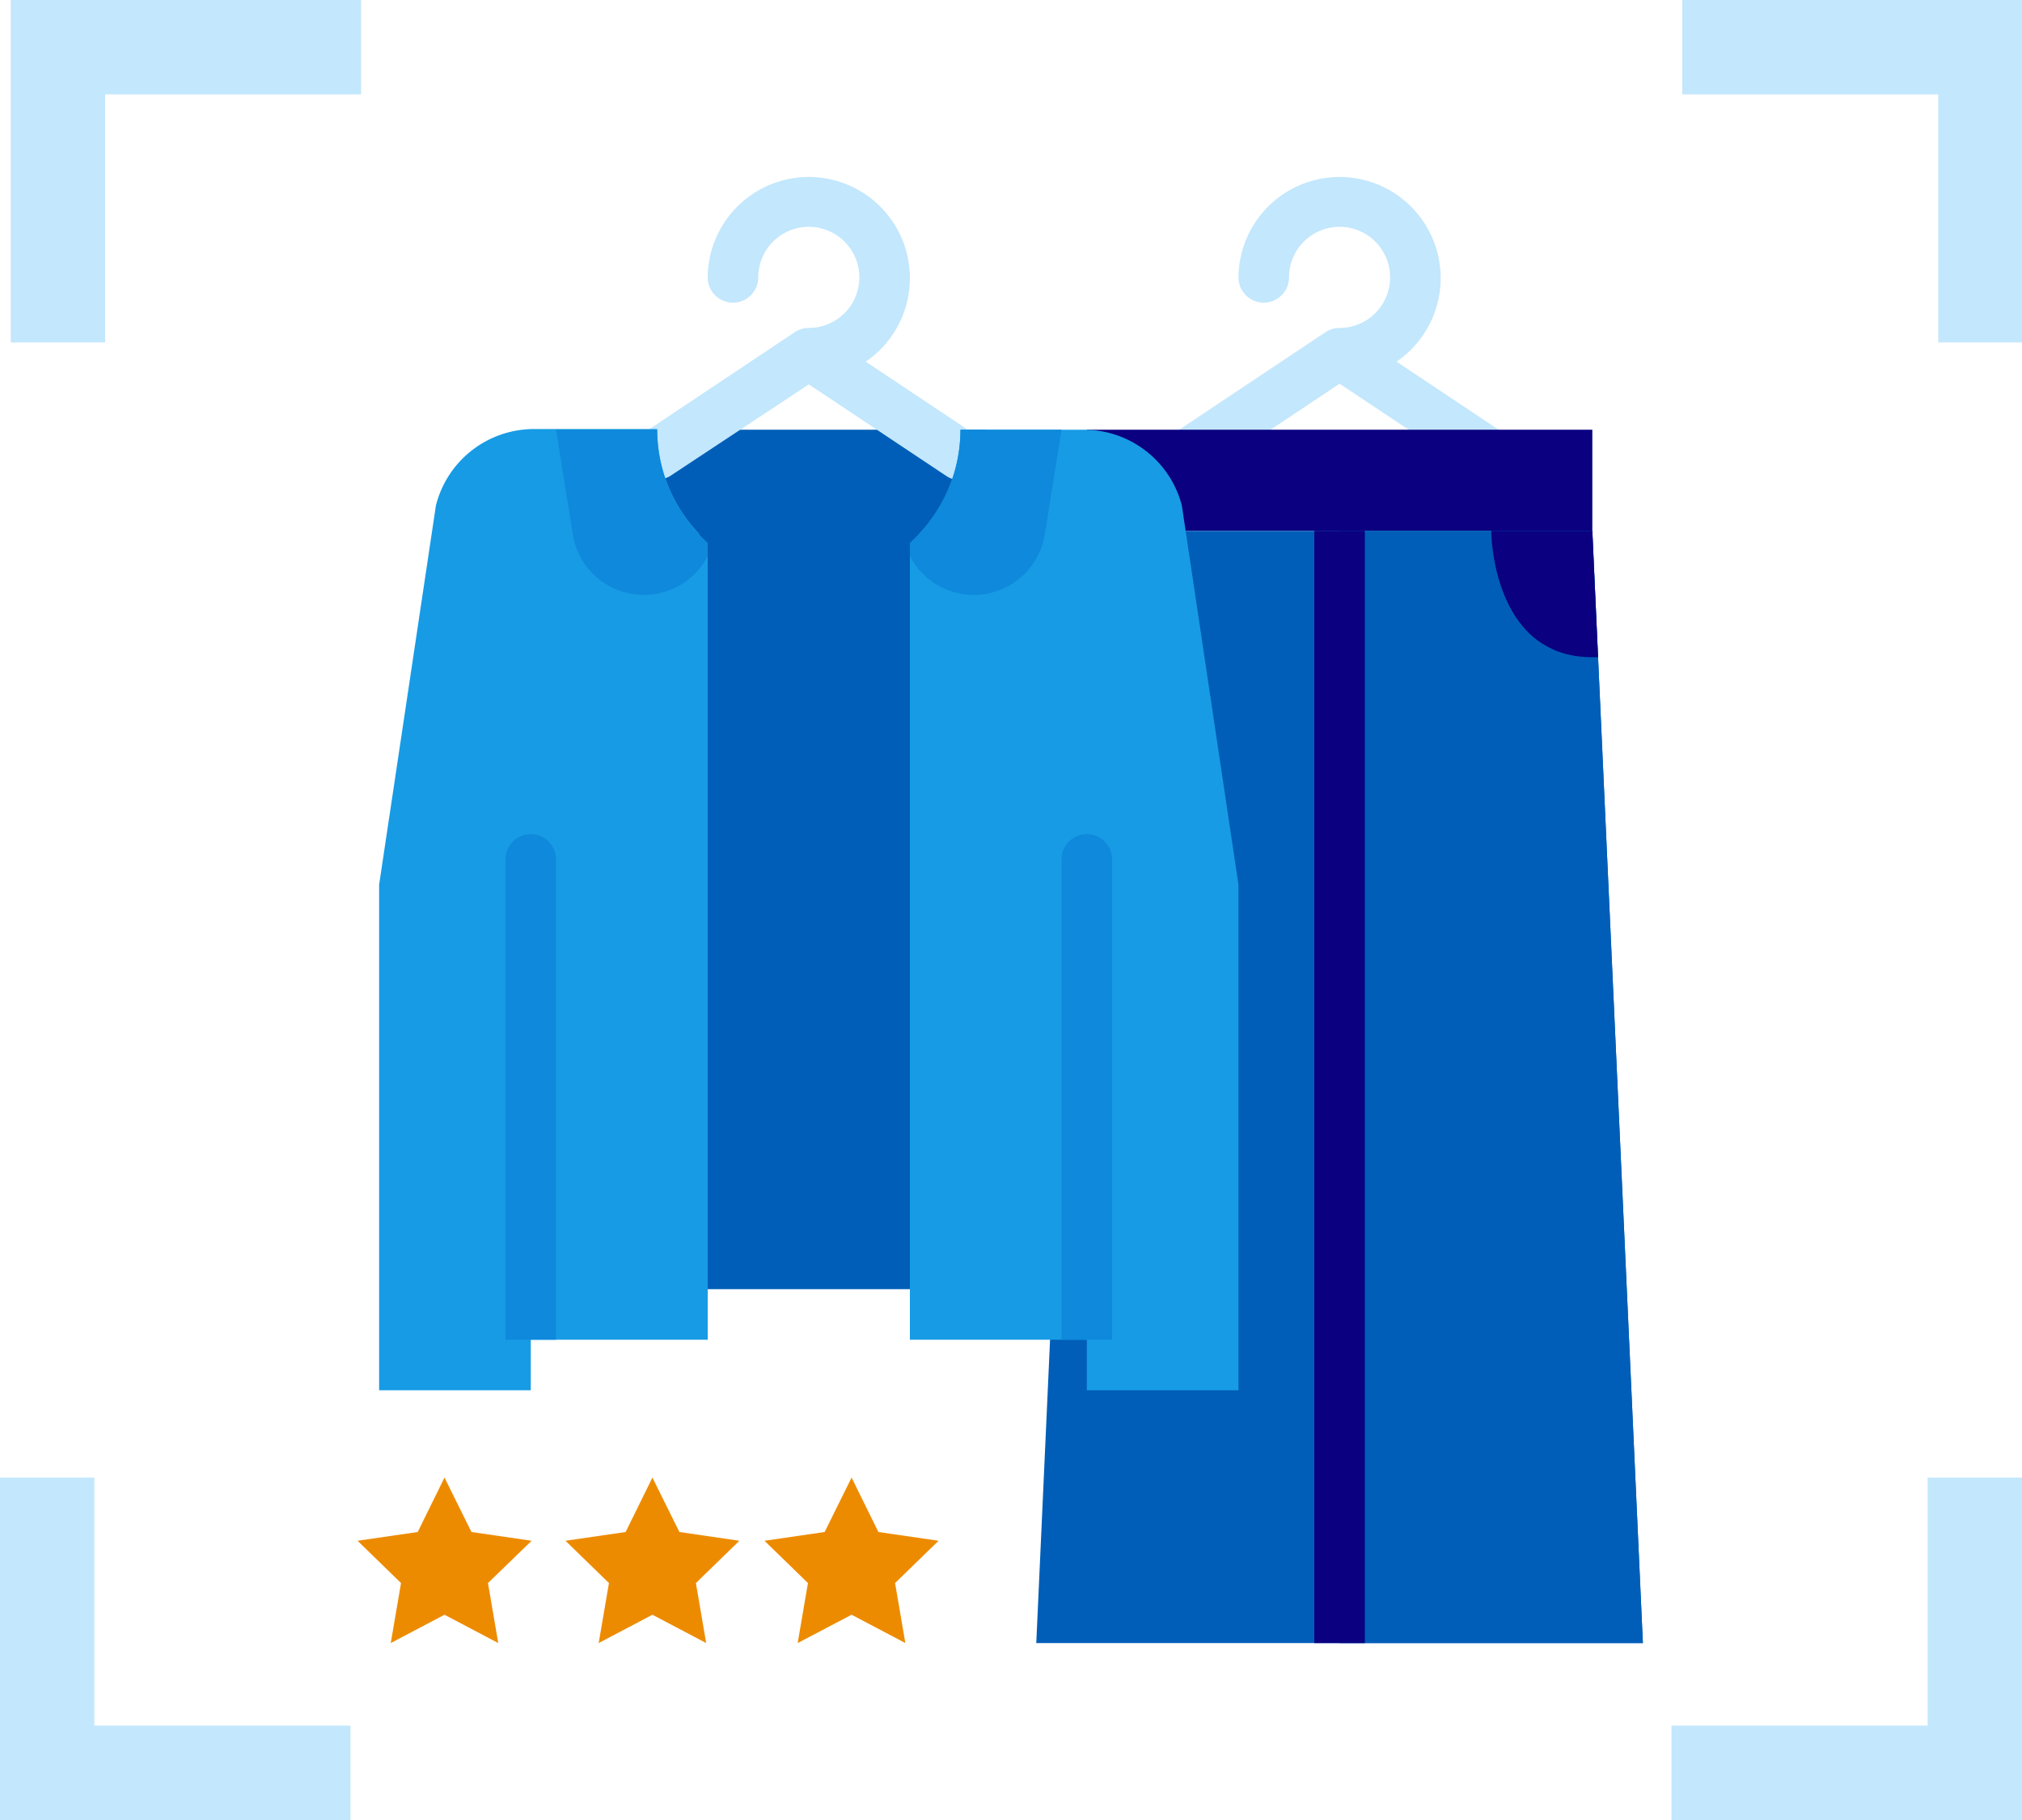 <svg id="design" xmlns="http://www.w3.org/2000/svg" viewBox="0 0 120 108"><defs><style>.cls-1{fill:#c3e7fc;}.cls-2{fill:#005eb8;}.cls-3{fill:#0a0080;}.cls-4{fill:#179be5;}.cls-5{fill:#0f89db;}.cls-6{fill:#ed8b00;}</style></defs><title>Use-cases-Virtual</title><polygon class="cls-1" points="6.24 20.32 0.64 20.32 0.64 0 21.43 0 21.43 5.6 6.24 5.6 6.24 20.32"/><polygon class="cls-1" points="120.64 20.32 115.03 20.32 115.03 5.6 99.84 5.6 99.84 0 120.64 0 120.64 20.32"/><polygon class="cls-1" points="5.6 87.68 0 87.68 0 108 20.8 108 20.8 102.4 5.6 102.4 5.6 87.68"/><polygon class="cls-1" points="120 87.68 114.4 87.68 114.4 102.4 99.2 102.4 99.2 108 120 108 120 87.68"/><path class="cls-2" d="M37.5,25.5h21v51h-21Z"/><path class="cls-1" d="M57.83,25.76l-6.45-4.3a6,6,0,1,0-9.38-5,1.5,1.5,0,0,0,3,0,3,3,0,1,1,3,3h0a1.5,1.5,0,0,0-.83.25l-9,6a1.5,1.5,0,0,0,1.66,2.5L48,22.81l8.17,5.44a1.5,1.5,0,0,0,1.66-2.5Z"/><path class="cls-1" d="M89.33,25.76l-6.45-4.3a6,6,0,1,0-9.38-5,1.5,1.5,0,0,0,3,0,3,3,0,1,1,3,3h0a1.5,1.5,0,0,0-.83.25l-9,6a1.5,1.5,0,0,0,1.66,2.5l8.17-5.44,8.17,5.44a1.5,1.5,0,0,0,1.66-2.5Z"/><path class="cls-3" d="M64.5,25.5h30v6h-30Z"/><path class="cls-2" d="M79.5,97.5h-18l3-66h15Z"/><path class="cls-2" d="M79.5,97.5h18l-3-66h-15Z"/><path class="cls-2" d="M97.5,97.5h-18v-66h15l.34,7.5Z"/><path class="cls-4" d="M42,33V79.5H31.5v3h-9v-30L25.87,30a6,6,0,0,1,5.82-4.54H39a9,9,0,0,0,2.48,6.2Z"/><path class="cls-4" d="M73.5,52.5v30h-9v-3H54V33l.52-1.3A9,9,0,0,0,57,25.5h7.32A6,6,0,0,1,70.14,30Z"/><path class="cls-5" d="M41.48,31.71A9,9,0,0,1,39,25.5H33l1,6.24A4.27,4.27,0,0,0,42,33v-.79c-.18-.16-.35-.33-.52-.5Z"/><path class="cls-5" d="M63,25.5l-1,6.24A4.27,4.27,0,0,1,54,33v-.79c.18-.16.35-.33.52-.5A9,9,0,0,0,57,25.5Z"/><path class="cls-3" d="M78,31.5h3v66H78Z"/><path class="cls-3" d="M94.84,39H94.5c-6,0-6-7.5-6-7.5h6Z"/><path class="cls-5" d="M63,79.5V51a1.5,1.5,0,1,1,3,0V79.5Z"/><path class="cls-5" d="M30,79.5V51a1.5,1.5,0,1,1,3,0V79.5Z"/><polygon class="cls-6" points="26.38 87.68 27.98 90.91 31.55 91.43 28.96 93.94 29.57 97.5 26.38 95.82 23.19 97.5 23.8 93.94 21.22 91.43 24.79 90.91 26.38 87.68"/><polygon class="cls-6" points="38.72 87.68 40.32 90.91 43.88 91.43 41.3 93.94 41.91 97.5 38.72 95.82 35.53 97.5 36.14 93.94 33.56 91.43 37.13 90.91 38.72 87.68"/><polygon class="cls-6" points="50.54 87.68 52.13 90.91 55.7 91.43 53.12 93.94 53.73 97.5 50.54 95.82 47.34 97.5 47.95 93.94 45.37 91.43 48.94 90.91 50.54 87.68"/></svg>